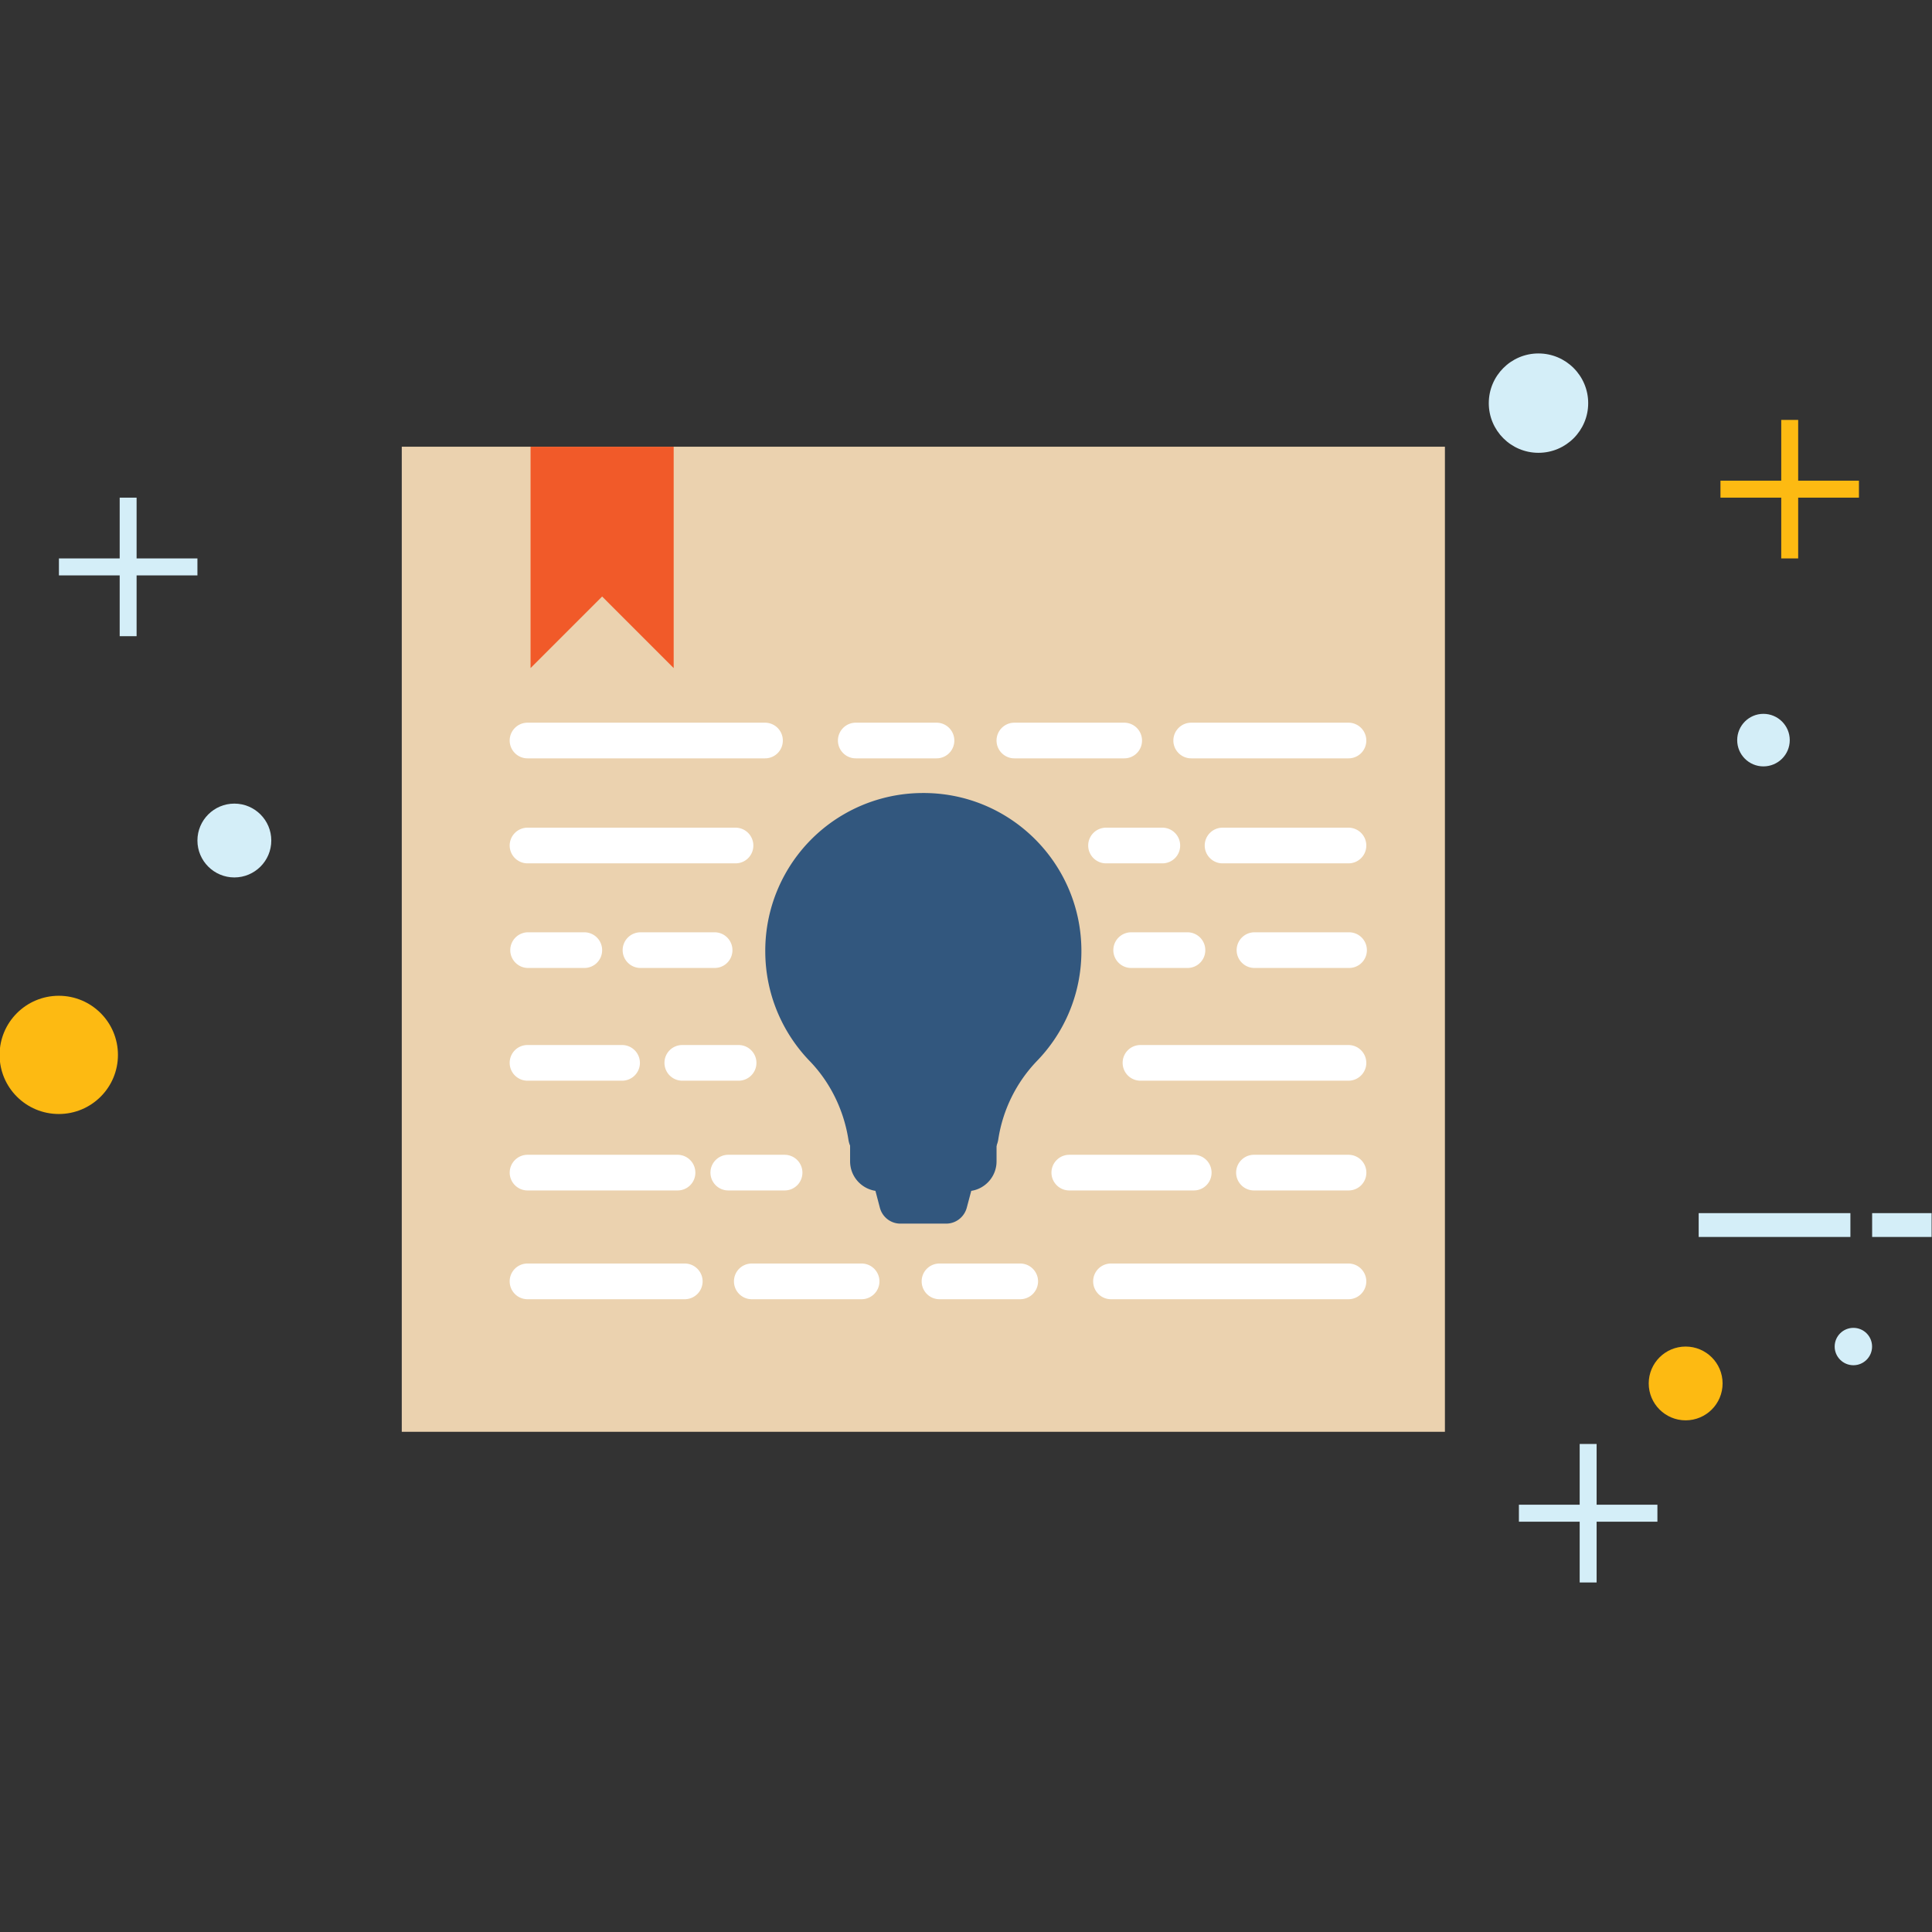 <svg xmlns="http://www.w3.org/2000/svg" width="512" height="512" viewBox="0 0 512 512"><rect x="0" y="0" width="512" height="512" fill="#333333" stroke="none"/><path d="M450.167 321.494h40.209v6.313h-40.209zm45.969 0h15.756v6.313h-15.756z" fill="#D4EEF8"/><g fill="#D4EEF8"><path d="M15.615 147.988h36.704v4.499H15.615z"/><path d="M31.719 131.884h4.479v36.712h-4.479z"/></g><g fill="#FDBA12"><path d="M455.944 127.385h36.695v4.495h-36.695z"/><path d="M472.049 111.281h4.486v36.708h-4.486z"/></g><g fill="#D4EEF8"><path d="M402.527 398.764h36.704v4.503h-36.704z"/><path d="M418.632 382.667h4.486v36.704h-4.486z"/></g><path fill="#FDBA12" d="M31.257 279.566c0 8.664-7.026 15.658-15.674 15.658-8.649 0-15.691-6.994-15.691-15.658 0-8.665 7.042-15.675 15.691-15.675 8.648.001 15.674 7.01 15.674 15.675z"/><path fill="#D4EEF8" d="M71.895 222.75c0 5.399-4.389 9.78-9.792 9.78-5.387 0-9.784-4.381-9.784-9.78 0-5.408 4.397-9.785 9.784-9.785 5.403.001 9.792 4.378 9.792 9.785z"/><path fill="#FDBA12" d="M456.504 366.619c0 5.412-4.381 9.785-9.793 9.785-5.387 0-9.784-4.373-9.784-9.785 0-5.395 4.397-9.768 9.784-9.768 5.412.001 9.793 4.374 9.793 9.768z"/><path fill="#D4EEF8" d="M496.12 356.852c0 2.726-2.215 4.949-4.949 4.949s-4.965-2.224-4.965-4.949c0-2.742 2.23-4.957 4.965-4.957s4.949 2.214 4.949 4.957zM394.544 106.843c0-7.269 5.906-13.176 13.159-13.176 7.278 0 13.185 5.907 13.185 13.176 0 7.273-5.906 13.155-13.185 13.155-7.253 0-13.159-5.882-13.159-13.155zm65.83 89.301c0-3.842 3.115-6.969 6.944-6.969 3.862 0 6.985 3.127 6.985 6.969 0 3.85-3.123 6.957-6.985 6.957-3.829 0-6.944-3.108-6.944-6.957z"/><path fill="#EBD2AF" d="M106.473 118.384h276.445v261.055H106.473z"/><path d="M140.605 118.384v58.665l18.968-18.964v-39.701zm37.929 0v58.665l-18.961-18.964v-39.701z" fill="#F15A29"/><path fill="#32577E" d="M264.094 302.811v4.973c0 3.943-2.921 7.237-6.701 7.805l-1.201 4.511c-.682 2.45-2.888 4.171-5.436 4.171h-12.153c-2.547 0-4.754-1.721-5.419-4.171l-1.185-4.511c-3.813-.6-6.717-3.861-6.717-7.845v-4.974a4.77 4.77 0 0 1 4.787-4.787h29.223c2.66.033 4.802 2.166 4.802 4.828z"/><path fill="#32577E" d="M286.583 252.051c0 11.306-4.478 21.561-11.747 29.081a38.339 38.339 0 0 0-10.287 20.858 6.944 6.944 0 0 1-6.864 5.842h-26.01c-3.392 0-6.329-2.45-6.832-5.809-1.217-7.805-4.803-15.221-10.352-20.924-7.124-7.424-11.569-17.5-11.683-28.595a41.79 41.79 0 0 1 41.62-42.346c23.268-.174 42.155 18.657 42.155 41.893z"/><path d="M207.457 196.245a4.725 4.725 0 0 0-4.722-4.726h-62.941a4.732 4.732 0 0 0-4.722 4.726c0 2.592 2.109 4.726 4.722 4.726h62.941a4.702 4.702 0 0 0 4.722-4.726zm95.19 0a4.725 4.725 0 0 0-4.722-4.726h-29.11a4.733 4.733 0 0 0-4.722 4.726c0 2.592 2.109 4.726 4.722 4.726h29.11a4.701 4.701 0 0 0 4.722-4.726zm-49.741 0a4.725 4.725 0 0 0-4.722-4.726h-21.402a4.732 4.732 0 0 0-4.722 4.726c0 2.592 2.109 4.726 4.722 4.726h21.402a4.701 4.701 0 0 0 4.722-4.726zm109.178 0a4.725 4.725 0 0 0-4.722-4.726h-41.686a4.732 4.732 0 0 0-4.722 4.726c0 2.592 2.109 4.726 4.722 4.726h41.686a4.702 4.702 0 0 0 4.722-4.726zm-72.385 143.333c0 2.589 2.093 4.73 4.722 4.73h62.941a4.739 4.739 0 0 0 4.722-4.73c0-2.588-2.109-4.729-4.722-4.729h-62.941a4.707 4.707 0 0 0-4.722 4.729zm-95.191 0c0 2.589 2.093 4.73 4.722 4.73h29.11a4.738 4.738 0 0 0 4.722-4.73c0-2.588-2.109-4.729-4.722-4.729h-29.11a4.707 4.707 0 0 0-4.722 4.729zm49.742 0c0 2.589 2.093 4.73 4.722 4.73h21.402a4.74 4.74 0 0 0 4.723-4.73c0-2.588-2.109-4.729-4.723-4.729h-21.402a4.707 4.707 0 0 0-4.722 4.729zm-109.178 0c0 2.589 2.093 4.73 4.722 4.73h41.685a4.738 4.738 0 0 0 4.722-4.73c0-2.588-2.109-4.729-4.722-4.729h-41.685a4.707 4.707 0 0 0-4.722 4.729zm64.572-115.509a4.725 4.725 0 0 0-4.722-4.726h-55.128a4.732 4.732 0 0 0-4.722 4.726c0 2.592 2.109 4.726 4.722 4.726h55.128a4.702 4.702 0 0 0 4.722-4.726zm113.112 0a4.725 4.725 0 0 0-4.722-4.726h-14.928a4.732 4.732 0 0 0-4.722 4.726c0 2.592 2.109 4.726 4.722 4.726h14.928a4.702 4.702 0 0 0 4.722-4.726zm49.328 0a4.725 4.725 0 0 0-4.722-4.726h-33.378a4.732 4.732 0 0 0-4.722 4.726c0 2.592 2.109 4.726 4.722 4.726h33.378a4.703 4.703 0 0 0 4.722-4.726zm-64.572 57.607a4.726 4.726 0 0 0 4.722 4.722h55.129c2.579 0 4.722-2.102 4.722-4.722 0-2.597-2.109-4.73-4.722-4.73h-55.129a4.7 4.7 0 0 0-4.722 4.73zm-121.421 0a4.726 4.726 0 0 0 4.722 4.722h14.928c2.58 0 4.722-2.102 4.722-4.722 0-2.597-2.11-4.73-4.722-4.73h-14.928a4.702 4.702 0 0 0-4.722 4.73zm-41.019 0a4.726 4.726 0 0 0 4.722 4.722h25.069c2.58 0 4.722-2.102 4.722-4.722 0-2.597-2.109-4.73-4.722-4.73h-25.069a4.701 4.701 0 0 0-4.722 4.73zm49.205 29.077a4.726 4.726 0 0 0-4.722-4.722h-39.754c-2.58 0-4.722 2.101-4.722 4.722 0 2.596 2.109 4.729 4.722 4.729h39.754a4.7 4.7 0 0 0 4.722-4.729zm136.803 0a4.726 4.726 0 0 0-4.722-4.722h-32.987c-2.58 0-4.723 2.101-4.723 4.722 0 2.596 2.109 4.729 4.723 4.729h32.987c2.629 0 4.722-2.1 4.722-4.729zm-108.431 0a4.726 4.726 0 0 0-4.722-4.722h-14.928c-2.58 0-4.722 2.101-4.722 4.722 0 2.596 2.109 4.729 4.722 4.729h14.928c2.629 0 4.722-2.1 4.722-4.729zm149.451 0a4.726 4.726 0 0 0-4.722-4.722h-25.069c-2.58 0-4.722 2.101-4.722 4.722 0 2.596 2.109 4.729 4.722 4.729h25.069c2.629 0 4.722-2.1 4.722-4.729zm-202.527-58.958a4.725 4.725 0 0 0-4.722-4.726h-14.904a4.732 4.732 0 0 0-4.722 4.726c0 2.592 2.109 4.726 4.722 4.726h14.904a4.702 4.702 0 0 0 4.722-4.726zm159.844 0a4.725 4.725 0 0 0-4.722-4.726h-14.928a4.733 4.733 0 0 0-4.723 4.726c0 2.592 2.109 4.726 4.723 4.726h14.928a4.702 4.702 0 0 0 4.722-4.726zm-125.314 0a4.725 4.725 0 0 0-4.722-4.726h-19.65a4.732 4.732 0 0 0-4.722 4.726c0 2.592 2.109 4.726 4.722 4.726h19.65a4.702 4.702 0 0 0 4.722-4.726zm168.135 0a4.725 4.725 0 0 0-4.723-4.726h-25.069a4.733 4.733 0 0 0-4.722 4.726c0 2.592 2.109 4.726 4.722 4.726h25.069a4.702 4.702 0 0 0 4.723-4.726z" fill="#FFF"/></svg>